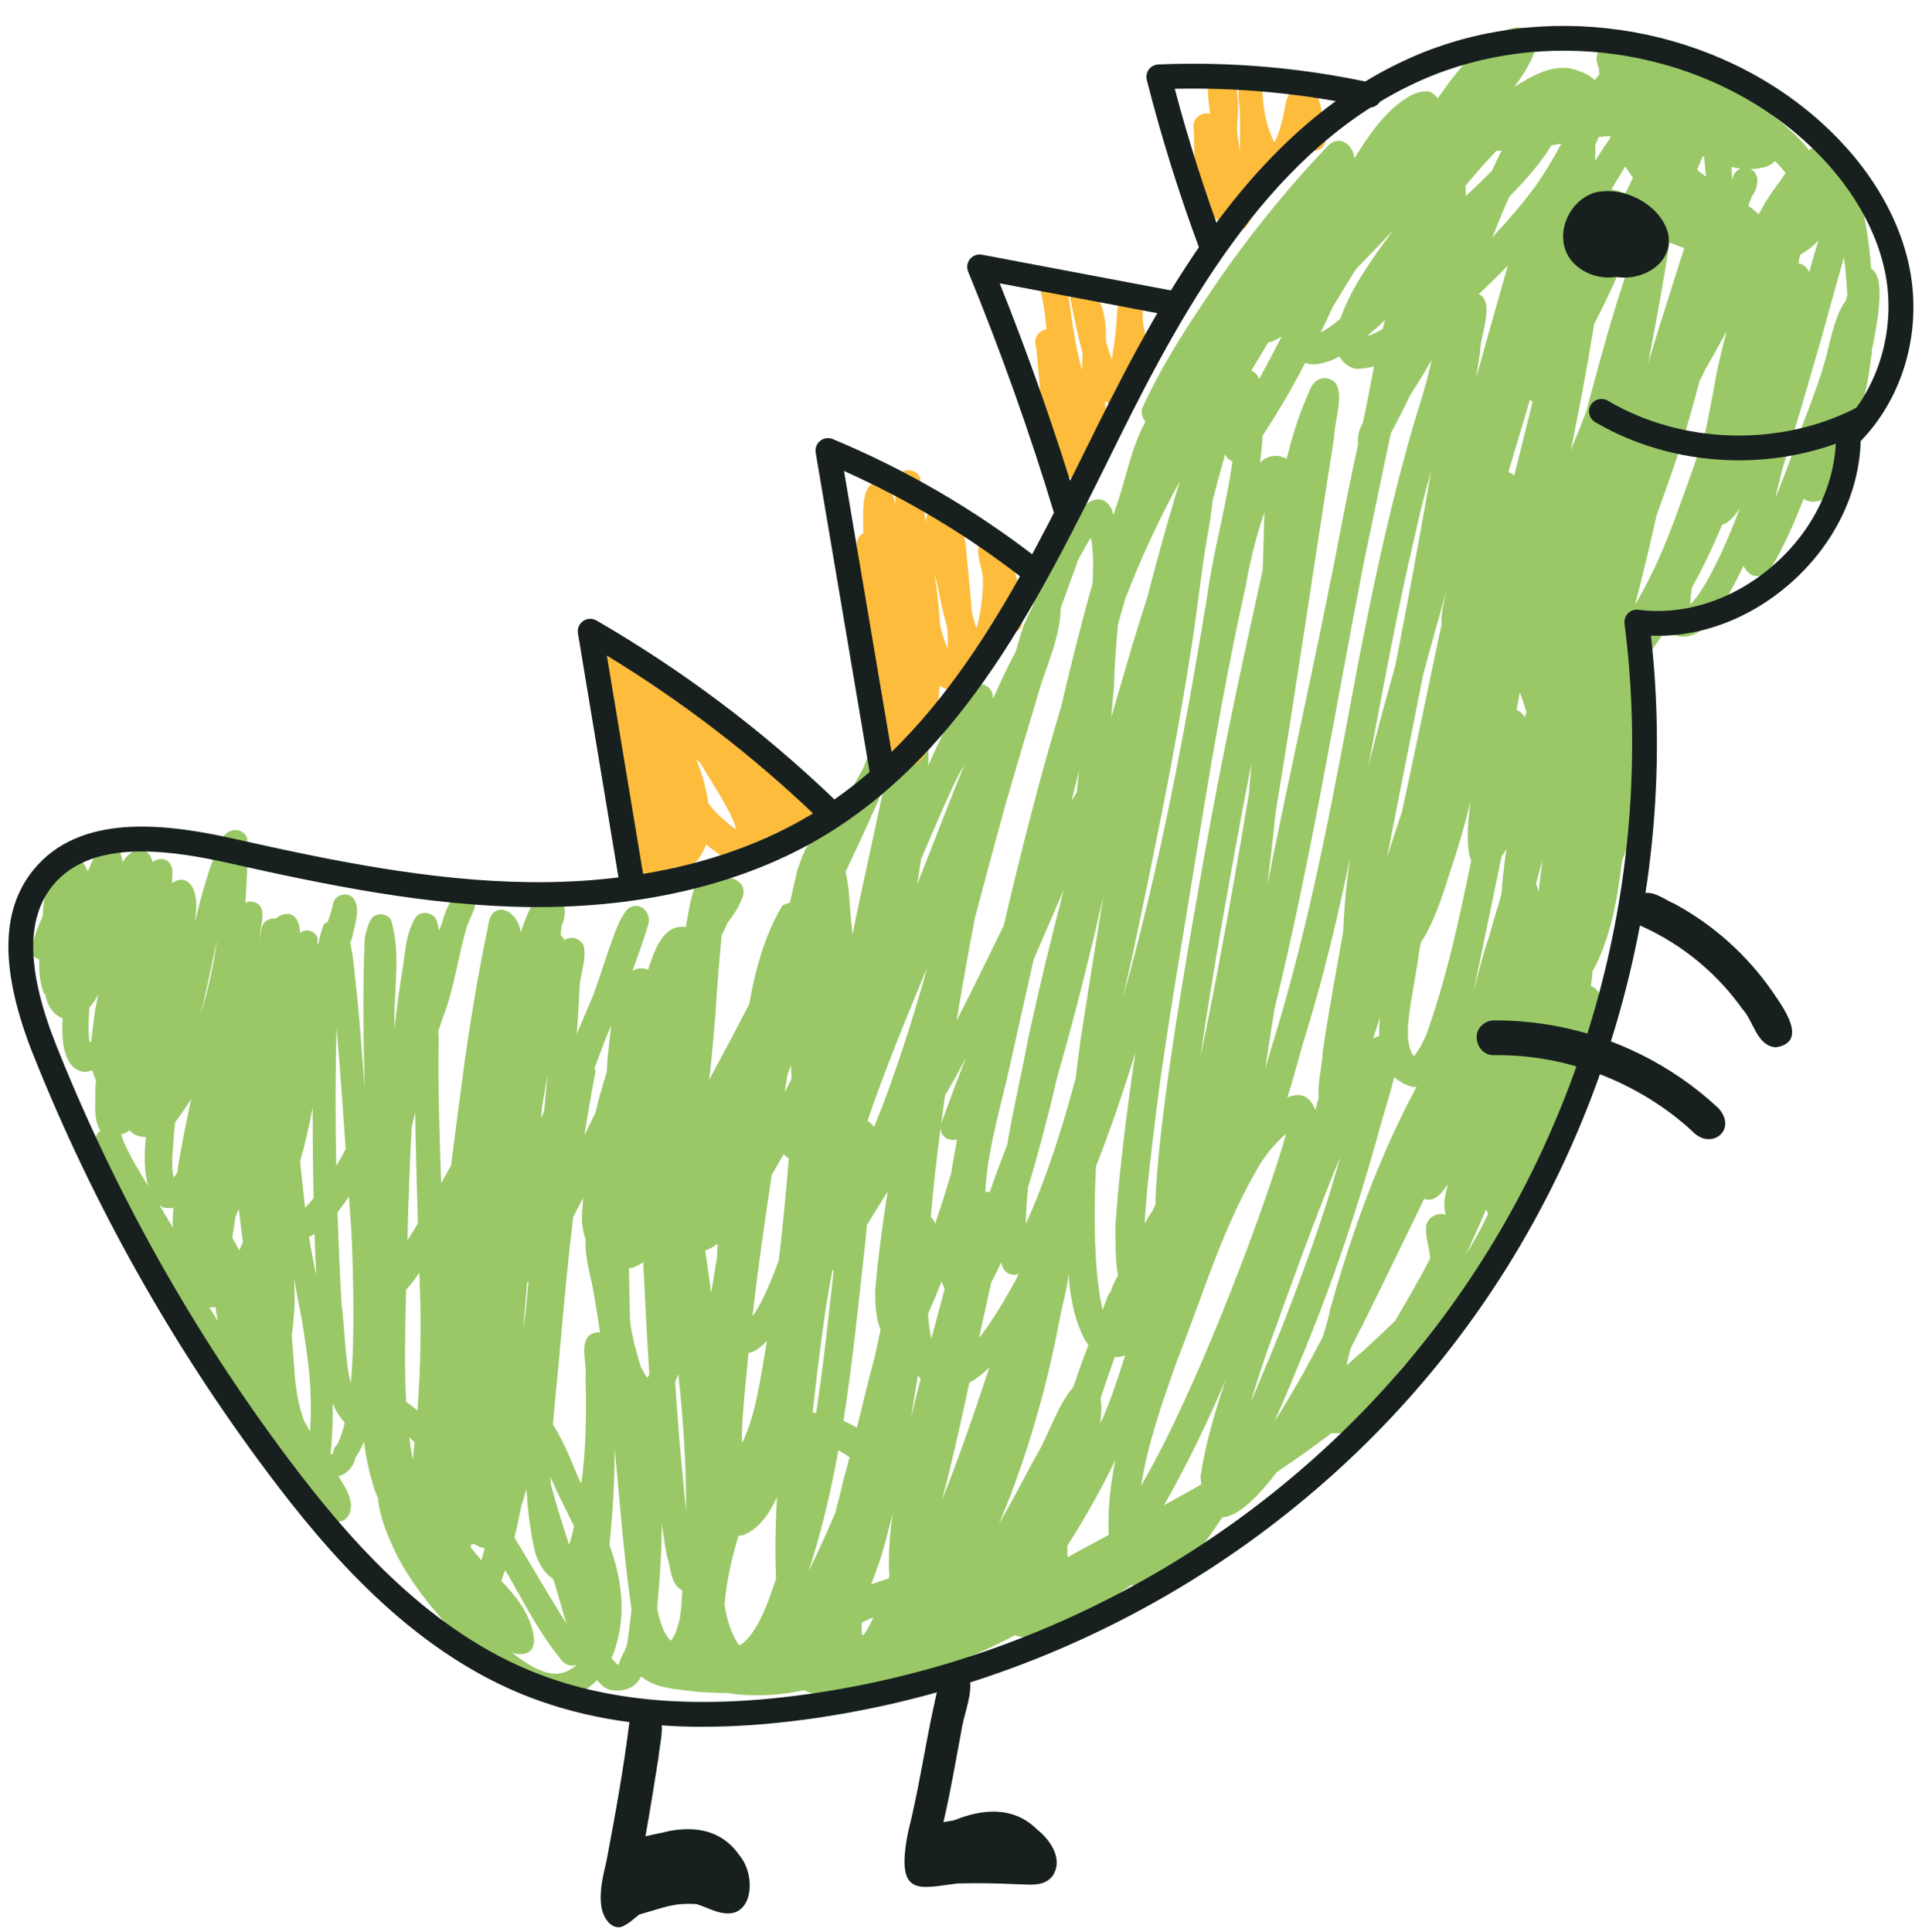 <?xml version="1.0" encoding="UTF-8"?>
<!DOCTYPE svg PUBLIC '-//W3C//DTD SVG 1.0//EN'
          'http://www.w3.org/TR/2001/REC-SVG-20010904/DTD/svg10.dtd'>
<svg height="529.0" preserveAspectRatio="xMidYMid meet" version="1.0" viewBox="-2.3 -7.1 526.3 529.0" width="526.3" xmlns="http://www.w3.org/2000/svg" xmlns:xlink="http://www.w3.org/1999/xlink" zoomAndPan="magnify"
><g
  ><g
    ><g fill="#9ac867" id="change1_1"
      ><path d="M88.47,391.11s.02,0,.03,0c-.02,0-.04,0-.07,.01,.01,0,.03,0,.05,0Z"
        /><path d="M88.82,390.96c.02-.06,.05-.13,.07-.19-.03,.03-.05,.1-.09,.22,0,0,.02-.02,.03-.02Z"
        /><path d="M510.09,66.45c-1.11-14.24-4.31-30.47-12.97-34.2-1.36-.29-2.54,.51-3.52,1.36-.18,.14-.33,.3-.5,.44-1.58-2.02-3.37-3.91-5.29-5.55-1.55-1.48-3.19-2.82-4.88-4.1,.11-1.68-.74-3.43-1.82-4.69-2.96-3.27-7.5-4.47-11.62-5.62-2.62-.7-5.3-1.16-7.94-1.75-2.7-1.26-5.41-2.5-8.08-3.78-5-3.03-17.82-9.22-18.6,.66,.13,.87,.37,1.72,.7,2.56-.03,.52,.02,1.04,.1,1.57-.51,.41-.93,.92-1.22,1.49-1.62-1.47-3.94-2.63-7.27-3.28-5.49-.6-10.26,2.33-14.82,5.13,2.74-3.66,5.15-7.5,6.26-11.92,.05-2.38-2.16-4.18-4.44-4.33-7.71-.4-16.09,9.84-22.8,19.38-.49-.69-1.16-1.32-2.2-1.83-3.79-.58-7.25,2.25-10.01,4.52-4.3,3.96-7.5,8.78-10.58,13.7-.35-3.48-3.86-6.54-7.12-3.53-10.09,10.53-19.34,21.86-27.84,33.7-8.52,12.31-17.13,24.98-23.28,38.59-.11,1.51,.31,2.61,1.05,3.36-4.07,7.26-5.44,16.19-8.29,23.95-.19,.56-.35,1.14-.53,1.7-.15-.54-.28-1.08-.45-1.62-4.84-9.27-15.08,7.5-16.56,12.37-1.75,4.84-3.51,9.69-5.24,14.55-.97,1.72-1.73,3.59-2.51,5.36-.69,2.22-1.32,4.46-1.98,6.7-2.27,4.21-4.29,8.56-6.22,12.96-.01-2.51-1.32-4.22-4.99-4.25-2.01,.5-2.71,2.55-3.68,4.14-3.38,5.95-6.32,12.12-9.09,18.37,.24-5.56-.07-11.78-3.81-11.89,.1-.43,.22-.85,.31-1.28,.36-1.81,.47-4.03-1.25-5.17-1.21-1.08-3.38-1.06-4.59,0-4.41,6.44-6.08,13.01-8.38,18.94-1.88,3.4-3.86,6.9-5.73,10.45-.04-.09-.05-.18-.1-.27-1.22-2.34-5.06-1.83-5.66,.74-.77,2.93-1.58,5.85-2.41,8.77-2.12,1.69-3.31,5.93-4.2,8.32-.72,2.96-1.37,5.95-2.03,8.93-.62,.08-1.29,.32-2.06,.77-4.92,8.17-7.37,17.48-9.1,26.99-3.57,6.95-7.23,13.86-10.95,20.72,.72-6.21,1.25-12.41,1.76-18.47,.34-7.03,1.06-14.04,1.63-21.05,.09-.19,.18-.38,.27-.57,.57-1.08,1-2.03,1.36-2.86,1.49-1.96,2.89-3.99,3.8-6.29,.75-1.42,.89-3.29-.24-4.55-1.89-1.68-3.51-1.81-4.93-1.06-.29-.59-.68-1.12-1.33-1.49-6.6-2.95-7.54,8.73-8.74,14.62-.1-.05-.16-.12-.27-.16-6.17-.62-8.39,6.88-10.07,11.76-1.27-.67-2.84-.5-4.25,.29,1.48-4.03,2.91-8.1,4.22-12.29,1.26-3.51-2.11-7.17-5.45-4.74-2.79,3.12-3.83,7.62-5.37,11.47-1.32,4.03-2.65,7.98-4,11.85-1.64,3.84-3.15,7.41-4.64,10.95,.33-4.58,.6-8.9,.75-12.73,.21-3.89,2.22-8.08,.95-11.85-1.65-2.01-3.45-2.06-5.13-1.12-.22-.49-.52-.95-.98-1.37,0,0-.01,0-.02-.01,.09-.84,.17-1.68,.27-2.52,.83-1.86,1.16-3.94,.57-5.92-1.95-5.81-6.69-5.11-8.81,.46-1.22,2.35-2.16,4.8-2.95,7.3-.13-1.09-.44-2.17-1.05-3.17-1.26-2.3-4.35-4.36-6.6-2.06-1.41,1.58-1.21,3.97-1.8,5.91-2.28,11.18-4.16,22.45-5.8,33.74-1.31,9.79-2.59,19.58-3.84,29.38-.86,1.54-1.76,3.16-2.7,4.83-.47-13.17-.9-26.34-.68-39.48-.07-.69-.07-1.41-.1-2.11,.43-1.3,.85-2.6,1.3-3.89,3.12-8.07,4.1-16.71,6.57-24.93,.56-1.37,1.11-2.72,1.68-3.98,.65-1.11,.62-2.68-.26-3.66-4.25-3.56-6.69,1.14-8.27,6.77-.28,.71-.55,1.43-.82,2.16-.16-.82-.3-1.65-.54-2.44-.69-2.74-4.75-3.35-6.12-.8-2.23,3.86-2.59,8.37-3.15,12.71-1.02,5.93-1.81,11.88-2.46,17.84,0-.72,.04-1.43,.04-2.15-.12-9.31,1.83-19.01-.91-28.06-1.04-1.94-4.15-2.18-5.39-.33-1.03,1.55-1.45,3.51-1.83,5.32-.57,13.32-.36,27.31-.02,41.42-.71-10.22-1.46-20.43-2.61-30.61-.21-1.95-.5-6.02-1.35-9.54,.18-.48,.34-.91,.53-1.42,.64-3.34,2.49-7.91,.3-10.9-1.67-1.75-4.91-.93-5.49,1.45-.32,1.75-.88,3.43-1.49,5.09-.35,.19-.72,.41-1.1,.72-.64,1.66-1.09,3.39-1.45,5.14-.01,.19-.12,.31-.28,.4,.02-.63,.05-1.27,.03-1.9-.46-1.34-2.05-2.22-3.43-1.95-.53,.11-.96,.35-1.34,.63-.14-2.23-.64-4.48-2.88-5.18-1.48-.15-2.69,.32-3.71,1.22-1.67-.18-3.47,.62-3.9,2.53-.26,1.08-.47,2.18-.72,3.27,.13-.87,.29-1.74,.41-2.62,.32-2.68,1.65-6.69-1.89-7.7-.88-.23-1.62-.09-2.28,.24,.02-.23,.04-.45,.05-.68,.28-5.6,.75-11.25,.46-16.85-.29-1.09-1.2-1.99-2.28-2.28-1.9-.51-3.73,.59-4.7,2.21-3.37,7.31-5.51,15.09-7.35,22.96,.14-1.4,.29-2.8,.4-4.19-.01-6.97-3.5-8.89-6.67-6.55-.03-1.71,.42-3.53-.36-5.08-1.13-1.95-3.34-1.85-4.96-.75-.05-.14-.06-.28-.11-.42-1.55-4.64-6.31-2.97-8.05,.49-.57-3.37-2.24-6.63-5.83-4.46-1.58,2.1-2.76,4.49-3.73,7-.36-.81-.79-1.61-1.35-2.41-1.63-2.25-4.78-1.4-5.92,.9-.4,.64-.74,1.3-1.02,1.98-.17,.11-.36,.16-.5,.32-3.26,4.04-3.37,7.74-3.59,11.51-1.1,2.32-2.04,4.7-2.65,7.14-.03,.06-.06,.12-.1,.18,.02,0,.04,.01,.05,.02-.16,.65-.32,1.31-.43,1.97,.08,1.23,1.06,2.16,2.2,2.52-.1,3.14,.12,6.26,1.24,9.22,.14,.16,.27,.23,.4,.37,.54,3.03,2.32,5.67,4.75,6.49-.42,7.2,.56,14.13,6.16,14.73,.7-.12,1.36-.29,1.99-.51,.23,.95,.55,1.87,.99,2.73-.06,.86-.15,1.72-.19,2.58,.18,3.64-.67,8.11,1.42,11.25-.4,.29-.76,.64-1.03,1.13-1.06,1.76-.18,3.61,.48,5.34,2.13,5.81,4.55,11.52,7.19,17.12,10.98,23.14,26.39,43.78,40.29,65.2,5.18,6.01,8.88,14.34,14.55,17.52,3.43,1.51,7.02,1.12,7.12-3.86-.27-2.92-1.88-5.37-3.48-7.8,1.27-.35,2.45-1.07,3.41-2.31,.64-.8,1.04-1.79,1.28-2.79,.97-1.39,1.73-2.86,2.32-4.4,.49,3.66,1.17,7.3,2.23,10.89,.45,1.68,1.01,3.22,1.64,4.62,.38,5.19,2.68,10.26,4.82,14.95,4.75,9.4,11.72,17.47,19.04,24.95,4.88,4.93,9.99,9.94,16.32,12.97,7.45,3.93,14.85,2.06,19.79-3.07,1.02,1.16,2.07,2.27,3.51,2.66,2.69,.55,5.82,0,7.63-2.22,.38-.45,.68-.95,.93-1.48,.23,.21,.48,.41,.73,.58,3.35,2.44,7.69,2.79,11.68,3.31,3.77,.49,7.56,.66,11.36,.69,2.05,.33,4.09,.56,6.02,.56,4.98,.23,9.94-.3,14.8-1.35,1.12,.56,2.32,.94,3.54,1.08,5.34,.8,10.65-.85,15.78-2.13,13.43-2.8,26.36-7.56,38.46-14,0,0,.01,.01,.02,.02,3.2,1.39,7.01-.38,10.19-1.23,7.96-2.85,14.84-7.8,21.74-12.59,5.36,2.32,12.76-1.34,17.09-7.78,2.77-3.45,5.32-7.04,7.73-10.71,4.43-.09,10.4-6.35,14.98-12.42,5.1-3.38,10.09-6.92,14.95-10.66,4.64,.67,9.02-2.1,11.25-6.13,2.71-3.76,5.3-7.6,7.84-11.48,6.83-6.85,13.52-13.98,19.26-21,5.5-6.99,9.53-14.88,13.15-22.96,.83-1,1.57-2.08,2.26-3.06,4.05-6.33,7.3-13.15,10.66-19.86,3.34-7.16,6.09-14.63,7.63-22.39,.59-4.36,2.05-9.08,1.25-13.41-.6-1.19-1.41-1.85-2.31-2.12,.18-1.08,.34-2.17,.43-3.26,.01-.2,0-.41,0-.62,4.67-8.53,6.57-18.4,7.82-27.99,.13-.85,.22-1.7,.33-2.55,6.67-16.37,7.59-40.53,4.81-52.94-.13-.84-.23-1.72-.33-2.62,1.57-.42,3.04-1.32,4.11-2.67,1.26-1.71,2.4-3.41,3.55-5.11,.58,.79,1.35,1.44,2.49,1.74,4.88,1.63,9.09-2.62,11.68-6.27,2.57-4.12,4.81-8.41,6.92-12.76,1.44,2.98,4.38,4.26,7.54,.61,3.49-5.79,6.31-12.21,8.91-18.95,.75,.5,1.66,.8,2.57,.81,9.15-.48,9.58-14.62,11.76-21.36,.14-.52,.25-1.04,.38-1.56,2.1-5.31,3.16-11.02,3.76-16.74,.31-.81,.36-1.44,.2-1.92,0-.1,.02-.21,.03-.31,.06-.16,.16-.29,.2-.47,0,0,0,0,0,0,0-.01,0-.02,0-.04,0,0,0,0,0-.01,.71-4.34,4.19-19.13-.45-21.42ZM23.71,269.61c-.24,2.54-.74,5.42-1,8.32-.17,.18-.32,.31-.47,.43-.37-2.06-.36-5.58-.06-9.5,1-1.12,1.81-2.39,2.45-3.77-.27,1.49-.57,2.99-.91,4.52Zm12.51,44.65c-2.85-4.62-4.58-8.44-4.93-9.47-.08-.45-.25-.84-.47-1.19,.82-.26,1.62-.64,2.33-1.16,.34,.35,.7,.68,1.1,.94,1.08,.63,2.24,.88,3.39,.89-.51,5.13-.42,9.78,.61,13.37-.66-1.12-1.33-2.23-2.03-3.37Zm8.92,14.92c-1.29-2.08-2.57-4.22-3.87-6.43,.29,.25,.56,.53,.89,.73,1.05,.26,2.04,.31,2.99,.17-.09,1.45-.17,2.9-.18,4.35,.06,.38,.11,.77,.17,1.17Zm1.05-15.11c-.33,.51-.64,.94-.94,1.29-.57-2.37-.44-5.58-.03-10.17,.07-1.63,.24-3.32,.45-5.04,.03-.03,.07-.07,.09-.1,1.55-2.01,2.97-4.09,4.29-6.23-1.39,6.72-2.85,13.48-3.86,20.26Zm6.29-43.19c.37-1.38,.75-2.76,1.11-4.14,1.13-4.94,2.29-10.67,3.54-16.45-.62,4.5-1.47,8.97-2.85,14.6-.53,1.95-1.13,3.97-1.79,5.99Zm2.51,80c.56,.08,1.14,.04,1.67-.14,.23,1.3,.44,2.6,.7,3.89-.8-1.25-1.58-2.5-2.37-3.75ZM407.5,34.14c.45,.02,.9,.03,1.37,.03-.92,1.83-1.8,3.66-2.64,5.49-2.27,2.31-4.69,4.62-7.17,6.95,0-.96,0-1.92-.05-2.88,2.73-3.27,5.65-6.59,8.49-9.59Zm-7.1,178.18c-.9,6.45-1.26,12.95,.16,16.27-3.32,16.15-6.76,32.31-12.36,47.81-.37,.77-1.02,2.14-1.29,2.6-.29,1.04-2.82,4.08-1.37,2.32-.13,.21-.41,.53-.69,.82-3.67-4.84-.19-16.28,1.36-28.04,.16-1.01,.35-2.02,.52-3.03,4.78-7.32,6.97-16.64,9.78-24.72,1.41-4.65,2.7-9.32,3.9-14.02Zm-6.48-58.19c-.39,1.78-.83,3.54-1.18,5.32-.25,1.49-.37,3.04-.32,4.58-.37,1.77-.76,3.53-1.13,5.3-3.25,15.3-6.37,30.65-9.72,45.95-1.36,4.1-2.74,8.19-4.04,12.3,3.25-16.73,6.62-33.43,9.92-50.15,2.11-7.78,4.3-15.54,6.49-23.3Zm-21.56,48.71c4.07-21.35,7.92-42.75,12.92-63.89,1.22-5.77,2.73-11.48,4.33-17.17-2.32,13.41-4.73,26.81-7.28,40.18-.84,4.45-1.72,8.9-2.59,13.35-2.54,9.15-5.12,18.31-7.38,27.54Zm3.21,68.58c-.16,1.75-.24,3.47-.19,5.13-.58,.18-1.15,.45-1.7,.79,.64-1.97,1.29-3.94,1.9-5.92Zm6.39-166.41c.62-1.27,1.24-2.55,1.86-3.83,2.05-3.16,4.01-6.39,5.89-9.66-1.49,7.51-4.62,15.93-6.92,24.7-5.3,19.24-9.4,38.77-13.2,58.35-6.66,35.49-13.02,71.1-23.86,105.61-.52,1.88-1.03,3.7-1.55,5.47,.59-4.28,1.51-10.24,2.55-16.61,9.84-40.07,16.42-80.98,24.31-121.53,2.38-11.51,4.78-23.01,7.19-34.51,.11-.51,.23-1.01,.35-1.52,1.13-2.16,2.29-4.3,3.38-6.48Zm-14.53,122.6c-.62,4.2-1.15,8.42-1.46,12.68-.11,1.6-.34,4.42-.45,7.61-1.96,11.11-4.07,22.21-5.66,33.39-.15,3.72-1.41,8.23-1.07,12.13-.29,1.14-.61,2.28-.89,3.42-1.68-4.29-4.53-4.78-7.69-3.41,1.98-6.05,3.44-12.34,5.36-18.31,4.78-15.64,8.52-31.52,11.86-47.5Zm8.86-144.57c-1.09,.59-2.16,1.14-3.17,1.57-.35,.13-.73,.18-1.09,.3,1.01-.88,2.01-1.76,3.02-2.59,.68-.6,1.32-1.25,1.98-1.86-.26,.86-.51,1.72-.75,2.58Zm-13.66-6.04c1.78-3.02,3.92-6.42,5.88-9.62,.18-.29,.38-.57,.57-.86,3.38-3.47,6.73-6.97,10.05-10.5-5.6,7.61-11.29,15.38-14.46,24.22-2.17,1.77-4.03,3.09-5.32,3.67,1.14-2.28,2.23-4.59,3.27-6.91Zm-7.53,15.27c1.18,.42,2.6,.52,4.3,.15,1.82-.35,3.49-1.03,5.07-1.9,.93,1.6,2.37,2.87,4.37,3.36,1.73,.08,3.44-.2,5.11-.67-.76,3.81-1.45,7.64-2.21,11.42-.22,1.05-.43,2.1-.65,3.15-.06,.26-.11,.52-.17,.78-.15,.35-.34,.67-.48,1.02-.7,1.41-1.09,3.3-.84,4.9-2.12,9.7-4.05,19.45-5.91,29.2-.2,1.03-.38,2.06-.58,3.09-.45,2.24-.93,4.48-1.38,6.73-5.42,27.31-11.62,54.48-16.99,81.8,.82-6.56,1.58-13.13,2.23-19.7,5.69-34.26,10.61-68.66,16.06-102.9,.03-4.36,2.62-10.93,.56-14.66-1.17-1.74-4-2.1-5.58-.72-1.71,1.37-2.1,3.84-3.08,5.73-2.06,5.05-3.6,10.24-4.91,15.51-2.76-1.51-5.18-.9-7.29,1,.32-2.45,.57-4.91,.71-7.37,3.56-5.41,6.89-10.96,9.96-16.66,.56-1.09,1.12-2.18,1.69-3.27Zm-10.15-5.57c1.34-.33,2.58-.93,3.74-1.68-2.03,3.9-4.08,7.78-6.17,11.64-.46-1.06-1.17-1.91-2.2-2.27,1.58-2.55,3.12-5.11,4.63-7.7Zm-6.05,66.33c.02-.07,0-.15,.01-.22,1.19-6.63,2.79-13.21,5.01-19.58-.1,3.88-.18,7.76-.31,11.64-.05,1.4-.11,2.8-.16,4.2-5.72,25.76-11.23,51.58-15.86,77.56-5.24,29.32-12.99,74.24-13.51,96.16-.24,.5-.48,1-.72,1.52-.79,1.18-1.5,2.41-2.21,3.64,.36-7.78,1.52-16.84,2.36-24.1,2.33-20.52,6.27-43.35,10.04-66.41,3.74-23.05,7.41-46.13,12.06-69.02,1.04-5.15,2.14-10.28,3.29-15.4Zm1.5,48.97c-.23,2.81-.48,5.63-.74,8.44-2.73,16.34-5.56,32.51-8.45,47.77-1.53,8.08-3.13,16.16-4.8,24.21,3.15-22.11,7.28-44.75,11.54-67.93,.79-4.17,1.62-8.33,2.45-12.49Zm-12.78-58.1c.47-3.14,1.58-8.45,2.13-13.95,1.05-3.98,2.11-7.97,3.23-11.93,.06-.24,.14-.48,.21-.72,.32,.8,.9,1.47,1.89,1.9,.03,.01,.06,.01,.09,.03-1.57,11.94-5.07,23.6-6.93,37.08-6.02,36.71-12.94,73.95-23.01,109.62,.9-3.95,1.8-7.89,2.68-11.82,5.71-27.2,11.41-54.42,15.71-81.89,1.63-9.8,2.9-21.42,4-28.33Zm-24.84,36.48c.08-5.43,.6-10.95,1.05-16.48,.67-2.37,1.34-4.73,2.02-7.08,4.29-11.06,9.19-21.79,14.92-32.1-.5,1.61-1.01,3.22-1.47,4.85-2.63,8.8-5.03,17.66-7.34,26.54-1.45,4.6-2.9,9.21-4.3,13.83-1.91,6.46-3.8,12.94-5.68,19.42,.26-2.99,.57-5.98,.8-8.98Zm-100.11,182.96c1.85-.18,3.63-1.76,5.04-3.23-1.74,9.96-3.11,20.56-6.81,27.93-.1-1.75-.01-3.89,.14-6.75,.46-6.02,1.02-11.99,1.63-17.96Zm37.03-154.57c-.1,.57-.22,1.08-.36,1.45-2.65,12.87-5.6,25.67-8.19,38.54-.06-.65-.12-1.3-.19-1.95-.64-4.87-.51-10.29-1.71-15.18,3.64-7.67,7.16-15.37,10.38-22.72,.02-.05,.05-.09,.07-.14Zm11.88,49.13c-3.74,13.56-8.89,29.83-14.52,43.62-.5-.7-1.11-1.3-1.8-1.74,4.86-14.17,10.55-28.08,16.31-41.88Zm-2.77-22.78c.39-2.28,.76-4.57,1.07-6.86,5.29-12.4,9.29-21.68,11.14-24.57,.22-.46,.53-1.04,.88-1.67-4.65,11.32-8.79,22.42-13.09,33.1Zm-35.5,52.16c.33-.89,.63-1.8,.98-2.69,.07,1.19,.11,2.48,.15,3.8-.62,1.2-1.26,2.39-1.88,3.59,.25-1.56,.5-3.12,.75-4.7Zm10.32,65.15c.59-3.9,1.29-7.79,2.03-11.67,.11-.03,.22-.06,.33-.1-1.47,13.31-2.82,26.26-4.82,39.14-.31-.04-.63-.04-.94-.07,1.04-9.81,2.27-19.2,3.4-27.3Zm68.88-142.49c-.47,.72-.93,1.45-1.38,2.18,.69-2.76,1.35-5.49,2.06-8.26-.21,2.05-.45,4.05-.67,6.08Zm-36.04,82.98c1.97-3.38,3.87-6.8,5.71-10.26-.98,2.5-1.97,4.99-2.92,7.5-1.32,3.48-2.6,6.97-3.85,10.47,.34-2.57,.69-5.14,1.06-7.71Zm-1.17,8.52c-.05,.69,.03,1.39,.39,1.98,.79,1.45,2.61,1.97,4.09,1.46-.56,3.12-1.15,6.24-1.63,9.38-1.4,4.65-2.85,9.25-4.39,13.77-.22-.76-.65-1.41-1.19-1.93,.66-7.79,1.62-16.19,2.73-24.66Zm18.22,4.85c-1.67,4.46-3.41,8.93-4.77,12.96-.4-.03-.82,0-1.25,.13,.42-9.57,3.19-19.81,5.86-30.77,2.5-10.99,4.91-22,7.39-32.99,2.67-6.21,5.4-12.53,8.21-18.99-3.45,13.33-6.7,26.7-9.62,40.15-1.82,9.8-4.15,19.63-5.83,29.52Zm3.11,35.48c-.31,.62-.6,1.26-.91,1.87-3.84,6.96-7.12,12.08-9.92,15.65,.77-3.59,1.54-7.19,2.34-10.77,.33-1.51,.67-3.02,1.01-4.53,.9-1.6,1.8-3.42,2.69-5.42,.69,3.04,2.63,3.83,4.79,3.19Zm2.62-23.87c3.17-10.43,5.97-21.54,8.06-30.51,3.68-12.61,7-25.72,9.77-37.23,.91-3.9,1.82-7.79,2.72-11.68-2.09,12.87-4.11,25.75-6.13,38.62-.52,3.68-.99,7.38-1.44,11.07-3.8,14.21-8.2,27.93-13.63,39.84,.04-3.38,.28-6.75,.64-10.11Zm8.88-158.43c1.52-4.25,3.06-8.5,4.64-12.73-1.19,1.77,2.18-4.23,2.87-5.42,.17-.26,.52-.76,.8-1.15,.7,3.96,.66,7.81,.43,12.52-3.16,11.19-5.98,22.48-8.63,33.82-5.96,19.75-10.98,39.77-15.7,59.85-4.26,8.69-8.46,17.43-12.9,26.02,1.81-10.98,3.63-20.92,5.09-28.41,2.6-9.79,5.26-19.56,7.88-29.24,3.29-11.53,6.74-23.02,10.19-34.51,2.19-6.69,5.17-13.38,5.34-20.52,0-.08-.01-.16,0-.24Zm-124,122.48c-.13,1.54-.2,3.09-.3,4.63-1.2,3.6-2.18,7.26-3.04,10.94-1.01,2.11-2.03,4.21-3.06,6.29,.89-5.69,1.88-11.45,3.02-17.36-.03-.38-.12-.72-.26-1.03,.91-2.44,1.82-4.87,2.73-7.3,.62-1.46,1.21-2.94,1.82-4.41-.34,2.77-.56,5.55-.89,8.25Zm-22.07,62.13c.13-.1,.25-.21,.38-.31-.28,2.94-.55,5.91-.83,8.79-.21,1.47-.41,2.92-.62,4.38,.37-4.28,.72-8.57,1.07-12.86Zm-1.53,60.9c.49-1.36,.89-2.76,1.23-4.18,.05,.18,.1,.36,.15,.54,.34,5.65,1.07,11.28,2.38,16.87,1.08,3.3,2.84,5.83,4.91,7.07,.22,.73,.46,1.46,.68,2.19,1,3.28,1.89,6.67,2.95,10-4.95-7.73-9.48-15.72-14.26-23.56,.73-2.95,1.37-5.94,1.96-8.93Zm7.99-5.8c-.01-.6-.03-1.2-.04-1.81,.51,1.2,.98,2.32,1.36,3.19,1.8,3.73,3.52,7.09,5.05,10.26-.4,1.95-.86,3.71-1.36,5.06-1.79-5.53-3.57-11.07-5.02-16.69Zm-2.67-100.06c.1-1.05,.19-2.09,.29-3.14,.48-2.9,.97-5.78,1.47-8.63-.3,3.2-.59,6.49-.89,9.76-.28,.66-.58,1.33-.87,2.01Zm-33.71,28.78c-.97,1.62-1.94,3.19-2.87,4.67,.25-10.12,.61-20.6,1.16-30.94,.31-1.35,.63-2.7,.96-4.05,.17,10.1,.44,20.21,.75,30.31Zm-32.26-16.99c1.36-4.81,2.53-9.74,3.43-14.74,.02,5.6,.05,11.2,.11,16.81,.03,2.67,.1,5.34,.15,8.01-.87,1.07-1.66,1.96-2.33,2.64-.49-4.19-.92-8.43-1.36-12.72Zm9.98-36.45c.97,11.01,1.74,22.03,2.5,33.06-.76,1.52-1.63,3.09-2.58,4.64-.26-12.85-.26-25.73,.08-37.69Zm-26.64,60.81c-.63-1.16-1.27-2.3-1.91-3.44,.06-.47,.13-.9,.2-1.25,.22-1.48,.46-3.01,.7-4.57,.3-.67,.59-1.35,.88-2.02,.35,2.98,.73,6.02,1.14,9.08-.34,.73-.67,1.51-1.01,2.2Zm19.37,49.55c-.59-1.02-1.17-2.05-1.74-3.09-2.34-7.01-2.3-11.12-2.92-18.88-.13-1.42-.22-2.85-.34-4.27,.39-2.39,.51-4.85,.73-7.17,.13-2.83,.06-5.65-.09-8.46,.68,3.9,1.39,7.79,2.18,11.67,1.36,8.72,2.55,15.66,2.4,25.74-.03,1.49-.14,2.97-.22,4.45Zm1.05-45.93c-.51-2.38-.94-4.8-1.32-7.24,.51-.25,1.01-.54,1.51-.86,.13,3.84,.26,7.68,.47,11.52-.22-1.14-.44-2.28-.66-3.42Zm6.53,49.33c-.56,.66-1.12,1.34-1.19,2.24-.02,.1-.07,.2-.1,.29,.05-.06,.06-.02-.01,.14-.02,.02-.03,.03-.06,.05,0,.01,0,.02-.01,.04,0,0-.01,0-.02,.01,0,0,0-.02,0-.02-.01,.01-.03,.03-.04,.04,0,0-.01,0-.02,0-.08,.02-.16,.05-.24,.07,.07,0,.12-.02,.15-.02,0,0-.01,0-.02,0-.04,0-.09,.01-.16,.02-.04,0-.07,.02-.11,.02-.01,0-.02,0-.03,0,.03,0,.06,0,.09-.01-.04,0-.07,0-.11,0-.03,0-.07-.02-.11-.03,.01-.07,.02-.15,.03-.22,.53-4.55,.68-9.09,.59-13.63,.8,1.93,1.88,3.7,3.31,5.28-.54,2.24-1.17,4.2-1.95,5.71Zm3.59-16.6c-1.6-6.11-1.58-14.15-2.57-22.15-.44-7.86-.8-16.17-1.07-24.62,1.08-1.34,2.12-2.79,3.13-4.32,.23,3.28,.45,6.56,.69,9.84,.51,12.2,.97,28.48-.18,41.25Zm16.95,21.02c-.37-2.02-.67-4.09-.93-6.19,.5,.47,.97,.97,1.45,1.46-.17,1.58-.32,3.16-.52,4.73Zm1.32-13.47c-1.01-.85-2.04-1.67-3.12-2.44-.53-9.91-.27-20.35,0-30.65,1.33-1.46,2.53-3.04,3.63-4.71,.1,3.16,.2,6.31,.3,9.47,.14,9.45-.12,18.91-.82,28.33Zm17.5,40.98c-1-1.15-1.98-2.34-2.94-3.53,.01-.22,.02-.44,.04-.67,.26-.1,.52-.2,.76-.32,.84,.54,1.75,.96,2.73,1.17,.11-.01,.2-.05,.31-.07-.29,1.16-.59,2.3-.9,3.42Zm21.91,30.89c-3.66,.88-8.47-1.58-13.54-5.61,1.23,.44,2.53,.59,3.92,.16,2.41-.88,2.29-3.57,1.84-5.66-1.2-5.63-4.79-10.05-8.69-14.16,.35-.98,.71-1.95,1.03-2.94,.73,1.22,1.48,2.43,2.17,3.68,3.95,7.04,7.77,14.22,12.89,20.49,.91,1.42,2.61,2.43,4.3,1.81,.15-.06,.26-.15,.41-.21-1.23,1.18-2.66,2.04-4.31,2.44Zm9.85-93.34c-5.86,.73-2.65,8.58-3.25,12.56,.3,9.99,.06,20.94-1.19,28.86-.15-.29-.31-.59-.46-.88-1.24-2.6-3.75-9.78-7.28-15.25,.54-6.76,1.31-13.58,1.86-19.95,1.15-13.02,2.28-25.06,3.68-36.92,.94-1.73,1.83-3.49,2.75-5.24-.09,1.35-.23,2.69-.28,4.03-.24,2.52,.15,5.1,.96,7.38-.33,4.79,1.34,9.71,2.16,14.4,.46,2.72,1.15,7.06,1.77,11.11-.23-.04-.45-.1-.72-.1Zm8.23,84.81c-.74,3.35-1.4,2.82-2.45,6.3-.02,0-.03,0-.05,.01-.03,0-.08,0-.11,0-.63-.61-1.24-1.23-1.76-1.86,.47-1.08,.89-2.2,1.2-3.39,2.92-9.45,1.43-18.76-1.79-27.67,.43-4,.79-8.01,1.02-12.04,.29-4.74,.4-9.48,.44-14.22,1.4,14.43,2.43,28.91,4.51,43.26,.02,.24,.06,.49,.09,.74-.35,3.42-.73,6.48-1.11,8.86Zm5.45-72.38c-.1-.1-.2-.2-.29-.3-.36-.6-1.35-2.22-1.5-2.78,.38,1.95-1.32-4.66-1.76-5.99-.78-3.68-1.03-4.58-1.19-6.58-.13-4.34-.23-9.17-.31-14.22,1.32-.23,2.69-.88,3.91-1.72,.51,10.21,1.04,20.54,1.67,30.77-.26,.4-.42,.66-.52,.83Zm7.75,69.82c-.27,.54-.89,1.77-1.22,2.14-.03,.04-.05,.07-.08,.11-1.78-1.53-2.95-4.8-3.79-8.87,.72-7.76,1.27-15.55,1.29-23.32,.4,3.09,.86,6.17,1.48,9.23,1.02,2.99,.9,7.41,3.94,9.06,.08,.03,.15,.03,.23,.05-.43,5.09-.17,7.02-1.85,11.6Zm1.73-44.96c-.77-7.9-1.36-15.81-1.86-23.72,.29-.67,.57-1.38,.84-2.12,1.38,12.41,2.21,24.92,2.14,37.71-.37-3.55-.64-7.28-1.12-11.86Zm9.37-56.41c-.48,2.81-.94,5.62-1.37,8.43-.49-3.9-1.08-7.79-1.64-11.68,1.08-.35,2.22-.98,3.4-1.86-.05,1.17-.14,2.34-.16,3.51-.08,.53-.16,1.06-.23,1.59Zm16.37,86.69c-.3,.86-.57,1.71-.88,2.57-2.28,6.96-5.44,13.32-8.69,15.32-.11,.09-.3,.2-.5,.32-2.18-3.1-3.32-6.78-4.01-11.17,.45-5.74,1.83-12.43,3.83-18.89,.37-.03,.75-.07,1.15-.14,4.17-1.53,7.14-5.51,9.36-10.42-.26,4.96-.42,9.93-.43,14.9,.04,2.29,.06,4.87,.18,7.52Zm-6.45-71.97c1.49-12.89,3.32-25.77,5.29-38.74,1.08-1.79,2.17-3.67,3.27-5.62,.02,0,.03,.01,.05,.02,.42,.53,.88,.89,1.36,1.13-.8,9.54-1.68,18.96-2.77,28.04-2.22,5.84-4.61,11.76-7.19,15.17Zm24.92,44.89c-.54,2.42-1.35,5.5-2.22,8.93-2.23,5.31-4.63,10.54-7.31,16,3.54-10.83,6.12-21.9,8.15-33.1,1.01,.57,2.03,1.19,3.05,1.9-.54,2.09-1.08,4.19-1.67,6.27Zm0-16.22c2.6-16.43,4.21-33.05,6.05-49.52,.09-1.43,.23-2.78,.39-4.1,1.53-2.55,3.49-5.69,5.67-9.19-1.42,8.99-2.6,17.93-3.4,26.76-.08,3.73,.09,7.65,1.46,11.14-.52,2.38-1.05,4.76-1.55,7.14-1.76,6.51-3.32,13.09-4.91,19.65-1.21-.71-2.45-1.33-3.71-1.88Zm5.62,58.52c-.16,.08-.33,.17-.5,.25-.13-.9-.17-2.09-.12-3.51,1.05-.52,2.14-1.01,3.24-1.48-.83,1.79-1.7,3.38-2.62,4.73Zm6.95-15.99c-.08,.23-.16,.45-.23,.67-1.55,.46-3.14,1.01-4.74,1.61,.85-2.31,1.66-4.62,2.5-6.87,1.28-4.2,2.38-8.45,3.38-12.72-.88,6.53-1.27,12.49-.9,17.31Zm5.89-43.22c.65-3.94,1.3-7.87,1.94-11.81,.19,.28,.35,.56,.55,.83,.06,.05,.13,.08,.19,.14-.91,3.51-1.81,7.15-2.68,10.84Zm4.7-28.61c1.3-2.94,2.55-5.89,3.73-8.88,.27,.74,.55,1.42,.83,2.04-1.21,4.54-2.41,9.09-3.65,13.63-.43-1.9-.73-4.18-.91-6.78Zm3.87,50.84c2.8-10.58,5.16-21.29,7.46-32.01,1.9-1.03,3.73-2.45,5.45-4.09-4.14,12.46-8.32,24.74-12.91,36.1Zm25.49-11.52c-3.21,5.84-6.56,12.58-9.99,18.21,2.42-5.44,4.47-11.05,6.36-16.55,4.45-13.06,7.88-26.43,10.41-39.99,.38-2.38,1.93-7.49,2.33-11.87,.46,6.26,1.54,12.43,4.47,17.98,.29,.49,.63,.94,.99,1.36-1.45,3.81-2.84,7.64-4.11,11.51-.04,.05-.09,.09-.13,.14-4.63,5.66-6.56,12.99-10.32,19.21Zm20.11,21.23c-3.77,2.01-7.52,4.04-11.26,6.08-.05-1-.07-2.07-.06-3.17,4.85-7.55,9.27-15.38,13.17-23.46-1.41,6.77-2.14,13.62-1.84,20.55Zm-1.5-32.28c-.26,.57-.54,1.15-.8,1.73,.24-2.18,.47-4.63,.08-6.86,1.09-3.36,2.2-6.61,3.29-9.6,.23-.62,.43-1.17,.64-1.73,.75,0,1.5-.05,2.24-.24,.2-.05,.38-.14,.58-.21-2.13,6.67-4.15,12.72-6.03,16.9Zm3.34-52.64c.07,4.15-.11,9.27,.7,13.86-.76,1.44-1.63,2.94-1.96,4.41-.79,.67-1.2,2.38-2.22,4.97-2.05-7.91-2.56-23.24-1.97-36.42,.04-.97,.11-1.9,.16-2.86,3.96-10.19,7.51-20.54,10.74-31-2.3,15.63-4.28,31.29-5.45,47.05Zm7.05,71.45c1.74-11.19,5.65-22.52,9.89-34.4,7.8-19.92,12.45-36.44,22.74-53.81,2.08-3.25,4.78-6.28,7.09-8.19-5.46,19.35-22.98,66.02-37.03,91.56-.9,1.61-1.79,3.22-2.69,4.83Zm16.26-2.52c.05,.77,.13,1.47,.21,2.14-3.37,1.92-6.77,3.82-10.2,5.69,.2-.35,.41-.71,.61-1.06,6.11-10.77,11.4-21.97,16.31-33.34-2.96,8.72-5.61,17.52-6.93,26.56Zm13.69-20.31c1.47-4.74,2.97-9.47,4.6-14.16,3.84-10.56,8.41-23.42,13.13-35.8,.05-.11,.1-.22,.15-.34,0,0,0,0,0,0,0,0,0-.01,0-.02,.28-.62,.51-1.28,.72-1.94,1.98-5.15,3.99-10.17,5.97-14.89-.5,1.7-.99,3.4-1.48,5.1-4.84,16.96-14.08,41.07-19.49,53.54-1.02,2.61-2.24,5.49-3.6,8.5Zm21.83-25.65c-.36,2.14-1.13,4.74-1.97,7.53-3.66,7.05-7.47,14.02-11.67,20.77-.56,.85-1.11,1.7-1.65,2.53,2.25-4.93,4.36-9.92,6.39-14.95,9.12-21.48,16.54-43.66,22.69-66.16,1.27-4.38,2.62-8.75,3.72-13.17,1.32,1.22,3,2.18,5.16,2.74,.33,0,.65-.05,.97-.1-10.29,19.2-17.76,39.88-23.62,60.82Zm31.64-25.75c-2.16-.74-4.74,.58-5.34,2.85-.36,2.92,.74,5.84,1.03,8.77,0,.11,.02,.24,.03,.43-3.02,5.72-6.38,11.61-9.64,17.06-2.75,2.7-5.73,5.43-8.5,7.99-1.6,1.37-3.18,2.78-4.77,4.18,.32-1.44,.69-2.97,1.1-4.59,4.92-9.52,9.53-19.21,14.24-28.83,1.99-4.06,3.97-8.14,5.92-12.22,.07,.03,.12,.08,.19,.11,2.95,.84,4.78-1.99,6.33-4.03-.73,2.72-1.46,5.63-.59,8.28Zm5.62,10.63c1.9-4.01,3.71-8.06,5.43-12.15,.13,.49,.32,.92,.55,1.31-1.79,3.73-3.75,7.37-5.98,10.85Zm9.64-98.72c-.28,1.05-.56,2.16-.83,3.24-.91,2.6-1.6,5.29-2.35,7.92-1.78,5.34-3.24,10.76-4.57,16.22,2.57-12.46,5.22-24.91,7.75-37.38,.49-.64,.93-1.31,1.35-2-.6,4.01-1.08,8.06-1.34,12Zm-6.99-140.91c.38-2.39,.77-4.78,1.13-7.17-.12-4.38,4.24-13.59-.37-15.94,2.74-2.49,5.37-5.1,7.94-7.76-2.93,10.28-5.82,20.57-8.7,30.86Zm13.35,92.84c-.41-.99-1.25-1.7-2.25-2.03,.3-1.6,.6-3.2,.9-4.8,.06,.13,.11,.24,.17,.37,.59,1.69,1.14,3.34,1.65,4.95-.16,.5-.32,1.01-.48,1.51Zm-2.88-66.24c-.44-.42-.95-.74-1.53-.94,.06-.31,.13-.62,.19-.92,1.89-6.26,3.75-12.57,5.64-18.85,.24,.17,.46,.37,.73,.48-1.69,6.75-3.35,13.5-5.02,20.23Zm6.65,114.02c-.16-.84-.4-1.58-.7-2.25,.59-2.14,1.17-4.29,1.77-6.42-.36,2.99-.7,5.83-1.07,8.67Zm-1.18-192.8c-2.99,4.05-7.01,8.78-11.53,13.59,.29-.66,.58-1.32,.87-1.98,.95-2.51,2.3-5.75,3.88-9.25,4.22-4.2,8.17-8.64,11.34-13.72,.04-.08,.09-.17,.13-.25,.94-.17,1.86-.33,2.74-.5-2.1,3.98-4.78,8.43-7.42,12.12Zm46.15-8.68c.12,.06,.24,.12,.36,.18,.01,.08,.03,.18,.04,.25,.2,1.73,.32,3.45,.45,5.18-.85-.62-1.64-1.25-2.39-1.89,.55-1.23,1.05-2.47,1.53-3.71Zm-14.84,56.04c2.09-10.64,4.01-21.32,5.71-32.02,.04-.13,0-.26,.03-.38,1.35,.51,2.7,1.03,4.04,1.55-.19,.66-.38,1.31-.63,1.93-3.08,9.68-6.25,19.64-9.31,29.69,.05-.26,.11-.51,.16-.77Zm-6.38-53.2c.7,1.03,1.39,2.05,2.12,3.06-.7,1.4-1.39,2.81-2.07,4.22-1.31-.41-2.58-.76-3.8-1.06,1.21-2.11,2.48-4.21,3.76-6.22Zm-8.2-5.92c.33-.72,.64-1.44,.92-2.16,1.06-.11,2.13-.18,3.19-.26-.03,.17,0,.34,0,.52-1.45,2.06-2.83,4.15-4.16,6.28,.03-1.46,.06-2.91,.04-4.37Zm.23,20.12c1.28,.27,2.7,.62,4.33,1.1-.45,1.01-.9,2.03-1.35,3.04-.31-1.72-1.84-2.87-3.48-3.06,.17-.36,.33-.73,.51-1.09Zm-2.75,52.99c-1.36,3.55-2.74,7.06-4.19,10.52,2.24-10.93,4.35-21.89,6.14-32.9,.08-.57,.19-1.14,.27-1.7,4.35-8.3,8.02-16.96,11.81-25.54,.37,.13,.75,.27,1.13,.4-.24,.59-.47,1.18-.68,1.75-5.99,15.45-10.16,31.5-14.48,47.48Zm13.79,52.18c-.14,.23-.26,.43-.4,.65,2.15-8.13,4.08-16.34,5.93-24.57,2.32-6.38,4.59-12.84,6.81-19.46,1.83-5.7,3.42-11.47,4.92-17.27,.56-.97,1.1-2.05,1.62-3.25,1.82-3.07,3.78-6.61,5.8-10.36-1.12,4.35-2.17,8.71-3.05,13.12-.79,4.72-1.76,9.42-2.68,14.13-1.11,3.45-2.24,6.89-3.44,10.32-5.12,14.18-8.33,24.17-15.51,36.7Zm23.24-13.55c-2.87,5.83-5.2,10.72-8.55,14.15,.1-1.64,.26-3.12,.48-4.61,3.13-5.65,5.84-11.38,8.29-17.26,.43-.14,.86-.32,1.32-.6,1.49-1.07,2.62-2.49,3.58-4.03-1.64,4.29-3.33,8.44-5.12,12.35Zm3.24-103.04c-.09,.25-.17,.51-.26,.77-.06-1.08-.12-2.15-.19-3.23,0-.07-.01-.14-.02-.2,.83,.2,1.66,.34,2.5,.44-.97,.36-1.76,1.23-2.03,2.22Zm18.34,21.4c2.1-1.18,3.75-2.53,5.04-3.98-.93,2.9-1.75,5.82-2.57,8.75-.59-1.3-1.55-2.25-2.97-2.46,.16-.77,.33-1.54,.5-2.31Zm-9.46-14.49c-.67,1.11-1.26,2.26-1.89,3.39-.87-.83-1.84-1.6-2.83-2.36,.32-.88,.67-1.76,1.01-2.64,.96-1.25,1.5-2.82,1.45-4.4,.04-1.26-.77-2.42-1.86-2.99,1.15-.03,2.3-.14,3.46-.44,1.24-.22,2.39-.87,3.21-1.78,1.11,1.14,2.1,2.23,2.95,3.29-.45,.61-.87,1.22-1.27,1.86-1.5,1.97-2.92,3.99-4.23,6.07Zm21.99,27.02c-3.29,4.05-4.8,13.75-5.83,16.88-2.19,7.67-5.38,15.03-7.98,22.57-1.51,4.5-3.55,9.84-5.53,14.73,.62-2.82,1.33-5.7,2.1-8.64,3.83-11.63,7.07-23.48,10.5-35.09,2.04-7.43,4.09-14.87,6.2-22.29,.46,3.39,.76,6.87,.92,10.36-.12,.49-.26,.98-.37,1.47Z"
      /></g
      ><g id="change2_1"
      ><path d="M454.44,56.67c-2.2-7.94-12.34-13-20.14-11.01-7.75,2.48-11.62,13.14-5.69,19.3,3.07,3.12,7.57,4.4,11.59,3.77,7.32,1.23,16.01-3.79,14.24-12.06Z" fill="#17201e"
      /></g
      ><g id="change3_1"
      ><path d="M222.4,213.3c-.48-.3-1.01-.41-1.55-.47-.53-.3-1.36-.98-3.11-3-4.82-8.84-13.71-14.95-18.29-20.92-2.76-2.87-7.31-2.45-8.18,.48-.06-.1-.11-.2-.17-.3-4.05-5.99-2.68-4.35-7.29-9.54-.72-.72-1.73-1.14-2.75-1.14-.63,0-1.21,.2-1.74,.48-.32-1.84-.65-3.67-1.81-5.11-1.5-1.56-4.09-1.44-5.58,.07-.36,.37-.62,.79-.85,1.24-1.23-2.27-2.71-4.39-4.59-6.19-2.54-2.67-7.31,.07-6.22,3.62,.18,1.37,1.2,5.05,2.38,9.01-1.62,8.23,1.8,16.81,3.23,24.9,1.15,5.37,.91,17.34,5.61,25.18,3.21,6.54,8.59,5.03,10.75-1.29,.01-.04,.02-.07,.03-.1,3.04,1.23,6.18,.13,8.6-5.56,.06-.19,.09-.39,.14-.58,2.97,2.53,6.29,4.65,9.81,6.29,4.43,1.06,6.51-4.52,6.71-8.07,0-.13-.02-.26-.02-.4,.36,.27,.73,.52,1.08,.73,3.39,2.34,9.06,3.09,11.73-.64,.29-.47,.41-.97,.47-1.49,.4-.03,.79-.11,1.16-.31,2.94-1.02,3.16-5.44,.46-6.92Zm-30.76-.48c-.47-3.59-1.45-7.13-2.66-10.43-.17-.5-.41-1.08-.67-1.68,.4,.4,.79,.8,1.2,1.2,4.11,6.92,8.74,13.68,9.8,18.16-1.55-1.07-2.69-2.03-4.81-3.98-1.04-1.01-1.98-2.12-2.85-3.28Z" fill="#fdbc3c"
      /></g
      ><g fill="#fdbc3c" id="change3_4"
      ><path d="M276.93,155.04c-.79-4.21-2.03-8.36-3.7-12.31,.85,1.99-.48-1.17-.82-1.86-.62-1.07-1.81-1.76-3.05-1.75-1.88-.05-3.26,1.5-3.65,3.24-.64,2.71,.73,5.28,1.03,7.93,.44,1.89-.16,9.99-1.66,14.66-.07-.19-.13-.36-.21-.59-.39-1.27-.71-2.56-1.05-3.84-.42-6.18-1.2-12.37-1.67-18.49-.49-3.23-1.42-6.42-2.92-9.33-.75-1.61-2.32-3.19-4.23-2.78-2.87,.28-3.51,3.59-3.77,5.97,0,.04,0,.08,0,.12-.47-2.85-.88-5.63-1.2-8.34-.03-.57-.05-1.15-.1-1.72-.02-.08-.06-.15-.1-.22-.06-.65-.15-1.31-.2-1.95-.91-2.63-4.87-2.83-6.18-.42-.11,.59-.13,1.2-.21,1.79-.09-.01-.19-.01-.27-.03,.06,.44,.1,.76,.15,1.1-.16,1.55-.27,3.11-.3,4.69-.12-.5-.24-1-.35-1.49-.76-2.55-3.08-5.67-6.01-3.95-1.37,.78-1.78,2.44-2.06,3.88,.09-.22,.15-.37,.19-.49-.15,.42-.45,1.38-.38,1.81-.23,2.74-.21,5.48-.1,8.22-1.02,.57-1.8,1.58-1.81,3.12,.82,11.62,5.11,30.73,6.39,38.28,1.13,7.23,.45,15.85,5.5,21.68,3.11,2.47,6.75-1,7.51-4.13,.19-.97,.33-1.95,.43-2.93,1.04-1.13,1.56-2.91,1.69-4.63,.58-3.18,.94-6.39,1.18-9.61,1.13,.81,2.36,1.2,3.72,1.07-.05,.07,.17,.06,.98-.11,2.6-.92,3.42-3.89,3.96-6.49,1.11,.15,2.3-.04,3.35-.62,3.16-1.8,4.55-5.38,5.35-8.87,1.59,1.09,3.95,.69,4.94-1.04,1.19-3,0-6.46-.33-9.56Zm-21.93,1.07c.6,2.87,1.24,5.75,2.07,8.57,.17,2.11,.23,4.09,.1,5.95-.73-1.88-1.42-4.06-2.05-6.37-.25-4.83-.83-9.61-1.56-14.29,.56,2.04,1.1,4.08,1.44,6.14Z"
        /><path d="M249.87,125.18c.02,.25,.02,.51,.04,.76,.02,.07,.07,.1,.08,.18-.04-.31-.08-.63-.13-.94Z"
      /></g
      ><g id="change3_2"
      ><path d="M312.1,88.51c-.74-4.28-1.45-6.31-1.51-8.83,.27-2.84-.14-6.17-3.82-5.81-3.81,.5-3,5.27-3.41,8.08-.27,3.12-.66,6.46-1.25,9.35-.53-1.46-1.05-3.12-1.55-4.88,.07-4.54-.37-9.03-2.73-12.93-.32-.39-1.78-2.99-4.66-2.44-1.71,.44-2.81,2.38-2.31,4.07,.47,1.99,1.57,8.26,3.28,14.42-.03,1.52-.1,3.1-.2,4.68-.79-3.1-1.55-6.21-2.03-9.39-1.37-7.65-1.15-9.38-2.17-13.2-.67-1.89-2.2-3.79-4.33-3.91-2-.02-3.59,2.03-3.01,3.96,.98,3.59,1.5,7.41,1.86,11.37-1.93,.3-3.59,2.25-2.94,4.35,1.15,7.13,.88,24.94,7.29,34.16,.1,.13,.15,.19,.22,.28-.07-.08-.08-.1,.05,.1,.87,1.44,2.34,2.59,4.11,2.08,.78-.42,1.4-.97,1.94-1.59,2.06,.23,4.05-1.19,5.34-5.47,1.05-4.73,.39-9.51,0-14.28,1.57,1.3,3.32,1.3,5.26-.8,1.64-2.7,2.56-5.63,3.17-8.66,3.35,.43,4.03-3.82,3.41-4.71Z" fill="#fdbc3c"
      /></g
      ><g id="change3_3"
      ><path d="M360.28,28.58c-.67-.97,.29-7.29-3.39-11.79-2.92-2.74-6.26,.94-7.01,3.86-.82,4.69-1.81,8.57-3.18,11.29-1.75-3.19-3.02-7.98-3.29-13.43,.25-2.1-.85-4.47-3.23-4.42-2.12,.21-2.95,1.53-3.22,3.22h0s0,0,0,0c-.28,1.74,.03,3.85,.26,5.64,.09,3.71,.09,7.72-.07,11.52-.22-2.04-.47-3.8-.72-5.42,.02-3.22,.56-6.43,.15-9.64,.03-3.58-3.55-9.78-7.26-5.77-1.49,3.11-.65,6.92-.26,10.42-2.09-.55-4.62,.97-4.54,3.39,.64,8.22-1.15,19.2,5.76,25.12,.69,.58,1.56,.88,2.42,.91,1.12,2.44,2.93,3.91,6.01,1.8,3.5-4.7,4.44-10.44,4.7-16.28,1.28,1,2.81,1.59,4.67,1.52,3.17-1.74,5.01-5.6,6.15-9.32,.21,.62,.45,1.2,.8,1.68,3.09,3.34,7.21-.29,5.25-4.3Z" fill="#fdbc3c"
      /></g
      ><g id="change2_2"
      ><path d="M190.27,465.75c-18.76,0-35.26-3.01-49.97-9.07-30.68-12.65-53.06-38.85-69.12-60.27-26.36-35.15-47.99-73.67-64.29-114.47-9.16-22.94-9.19-39.55-.08-50.79,12.71-15.68,36.15-12.8,55.15-8.53,25.95,5.83,53.58,11.55,80.91,11.84,29.96,.33,56.71-6.17,77.44-18.82,36.31-22.15,56.34-62.6,75.71-101.72l1.7-3.44c19.59-39.51,44.06-83.24,86.69-101.97,35.65-15.64,79.61-9.35,109.42,15.67,14.21,11.92,23.71,26.86,26.75,42.06,3.47,17.32-1.65,35.35-13.37,47.44-.41,14.37-7.37,28.48-19.25,38.94-11.08,9.76-24.8,14.86-38.19,14.34,7.69,68.61-11.84,139.04-53.89,193.86-42.9,55.94-107.57,93.44-177.43,102.9-9.94,1.34-19.32,2.02-28.2,2.02ZM36.6,226.05c-9.78,0-18.76,2.31-24.5,9.39-7.42,9.15-7.06,23.53,1.11,43.97,16.08,40.25,37.41,78.24,63.42,112.92,15.54,20.72,37.11,46.04,66.27,58.06,20.53,8.46,44.96,10.62,74.66,6.6,68.09-9.22,131.13-45.77,172.94-100.29,41.82-54.52,60.79-124.88,52.04-193.03-.13-1.05,.22-2.1,.97-2.84,.75-.75,1.8-1.1,2.84-.96,12.79,1.65,26.32-2.83,37.13-12.34,10.81-9.51,16.98-22.36,16.96-35.25,0-.92,.37-1.8,1.03-2.45,10.63-10.33,15.52-26.91,12.45-42.24-2.74-13.69-11.43-27.25-24.45-38.19C461.59,6,420.47,.11,387.16,14.75c-40.54,17.81-64.27,60.31-83.33,98.76l-1.7,3.44c-19.8,39.99-40.28,81.33-78.26,104.51-21.82,13.31-49.88,20.13-81.06,19.82-27.99-.31-56.02-6.1-82.33-12.01-7.62-1.71-16-3.21-23.87-3.21Z" fill="#17201e"
      /></g
      ><g id="change2_3"
      ><path d="M473.86,118.95c-13.76,0-27.53-3.51-39.36-10.46-1.62-.95-2.16-3.04-1.21-4.66,.95-1.62,3.04-2.16,4.66-1.21,20.45,12.04,47.26,12.75,68.32,1.82,1.67-.86,3.72-.21,4.59,1.45,.86,1.67,.22,3.72-1.45,4.59-10.91,5.66-23.23,8.47-35.55,8.47Z" fill="#17201e"
      /></g
      ><g id="change2_4"
      ><path d="M170.81,238.44c-1.63,0-3.08-1.18-3.35-2.84l-11.5-69.29c-.22-1.3,.34-2.61,1.42-3.36,1.08-.75,2.5-.8,3.64-.15,23.41,13.56,45.2,29.91,64.76,48.61,1.36,1.3,1.41,3.45,.11,4.81-1.3,1.36-3.45,1.41-4.81,.11-17.42-16.65-36.64-31.39-57.21-43.92l10.3,62.07c.31,1.85-.95,3.61-2.8,3.91-.19,.03-.38,.05-.56,.05Z" fill="#17201e"
      /></g
      ><g id="change2_5"
      ><path d="M239.38,208.24c-1.63,0-3.07-1.17-3.35-2.83l-14.97-88.57c-.21-1.22,.27-2.46,1.24-3.23,.97-.77,2.29-.95,3.43-.48,19.91,8.29,38.65,19.19,55.7,32.39,1.49,1.15,1.76,3.29,.61,4.77-1.15,1.49-3.29,1.75-4.77,.61-14.94-11.57-31.21-21.32-48.45-29.03l13.93,82.39c.31,1.85-.93,3.61-2.79,3.92-.19,.03-.38,.05-.57,.05Z" fill="#17201e"
      /></g
      ><g id="change2_6"
      ><path d="M289.71,136.2c-1.46,0-2.81-.95-3.26-2.42-6.77-22.43-14.73-44.8-23.64-66.5-.47-1.15-.28-2.48,.51-3.44,.79-.97,2.04-1.43,3.27-1.19l53.17,10.05c1.85,.35,3.06,2.13,2.71,3.97-.35,1.85-2.12,3.05-3.98,2.71l-47.04-8.89c8.04,20.08,15.27,40.67,21.51,61.32,.54,1.8-.48,3.7-2.27,4.24-.33,.1-.66,.15-.99,.15Z" fill="#17201e"
      /></g
      ><g id="change2_7"
      ><path d="M329.24,62.96c-1.38,0-2.68-.85-3.19-2.22-5.57-14.99-10.38-30.45-14.32-45.95-.25-.99-.04-2.05,.57-2.87,.61-.82,1.56-1.32,2.59-1.37,19.62-.82,39.31,.88,58.51,5.07,1.84,.4,3,2.22,2.6,4.05-.4,1.84-2.22,3.03-4.05,2.6-17.26-3.76-34.9-5.44-52.56-5.06,3.67,13.89,8.05,27.71,13.04,41.15,.65,1.76-.24,3.72-2.01,4.38-.39,.15-.79,.21-1.18,.21Z" fill="#17201e"
      /></g
      ><g id="change2_8"
      ><path d="M200.17,500.94c-4.97-7.18-12.38-7.86-18.89-6.72-2.25,.58-4.57,.93-6.84,1.52,1.28-7.16,2.43-14.37,3.57-21.57,.32-3.76,1.7-7.91,.34-11.48-1.84-5.12-7.37-4.05-8.28,1.63-1.6,12.88-3.91,25.6-6.3,38.18-.93,4.01-2.04,8.28-1.39,12.57,.74,4.24,3.84,6.84,6.56,4.93,1.36-.7,2.55-1.9,3.82-2.85,7.36-2.08,9.29-3.2,15.65-2.86,3.45,1.06,6.93,3.34,10.49,2.3,5.34-1.86,5.15-11.24,1.26-15.65Z" fill="#17201e"
      /></g
      ><g id="change2_9"
      ><path d="M281.78,493.96c-6.56-6.65-15.23-5.68-22.69-2.66-.17,.04-.29,.08-.4,.1-.89,.14-1.78,.29-2.66,.46,1.92-8.08,3.28-16.35,4.85-24.59,.59-4.41,2.56-8.65,2.53-13.11-.34-6.14-7.42-6.75-8.46-.78-3.38,13.43-5.14,27.45-8.51,40.85-3.86,18.75,3.23,15.59,13.6,14.41,5.45-.14,10.9-.04,16.35,.23,3.09,0,6.87,.79,9.39-2.08,3.44-4.8-.8-10.33-3.99-12.84Z" fill="#17201e"
      /></g
      ><g id="change2_10"
      ><path d="M468.24,296.34c-12.64-11.84-28.83-19.86-45.92-22.74-5.14-.84-10.34-1.34-15.55-1.27-1.25,0-2.48,.51-3.36,1.39-2.98,2.79-.74,8.25,3.36,8.11,20.25-.28,40,7.68,54.19,20.7,5.2,5.69,12.7-.22,7.28-6.2Z" fill="#17201e"
      /></g
      ><g id="change2_11"
      ><path d="M483.22,264.68c-6.93-10.08-16.25-18.5-27.02-24.3-2.72-1.14-5.46-3.57-8.56-2.86-3.95,.96-4.71,6.74-1.14,8.69,12.73,5.53,22.2,14.32,28.28,22.94,3.14,3.32,3.9,10.09,9.16,10.55,9.01-1.4,2.16-10.8-.73-15.02Z" fill="#17201e"
      /></g
    ></g
  ></g
></svg
>
